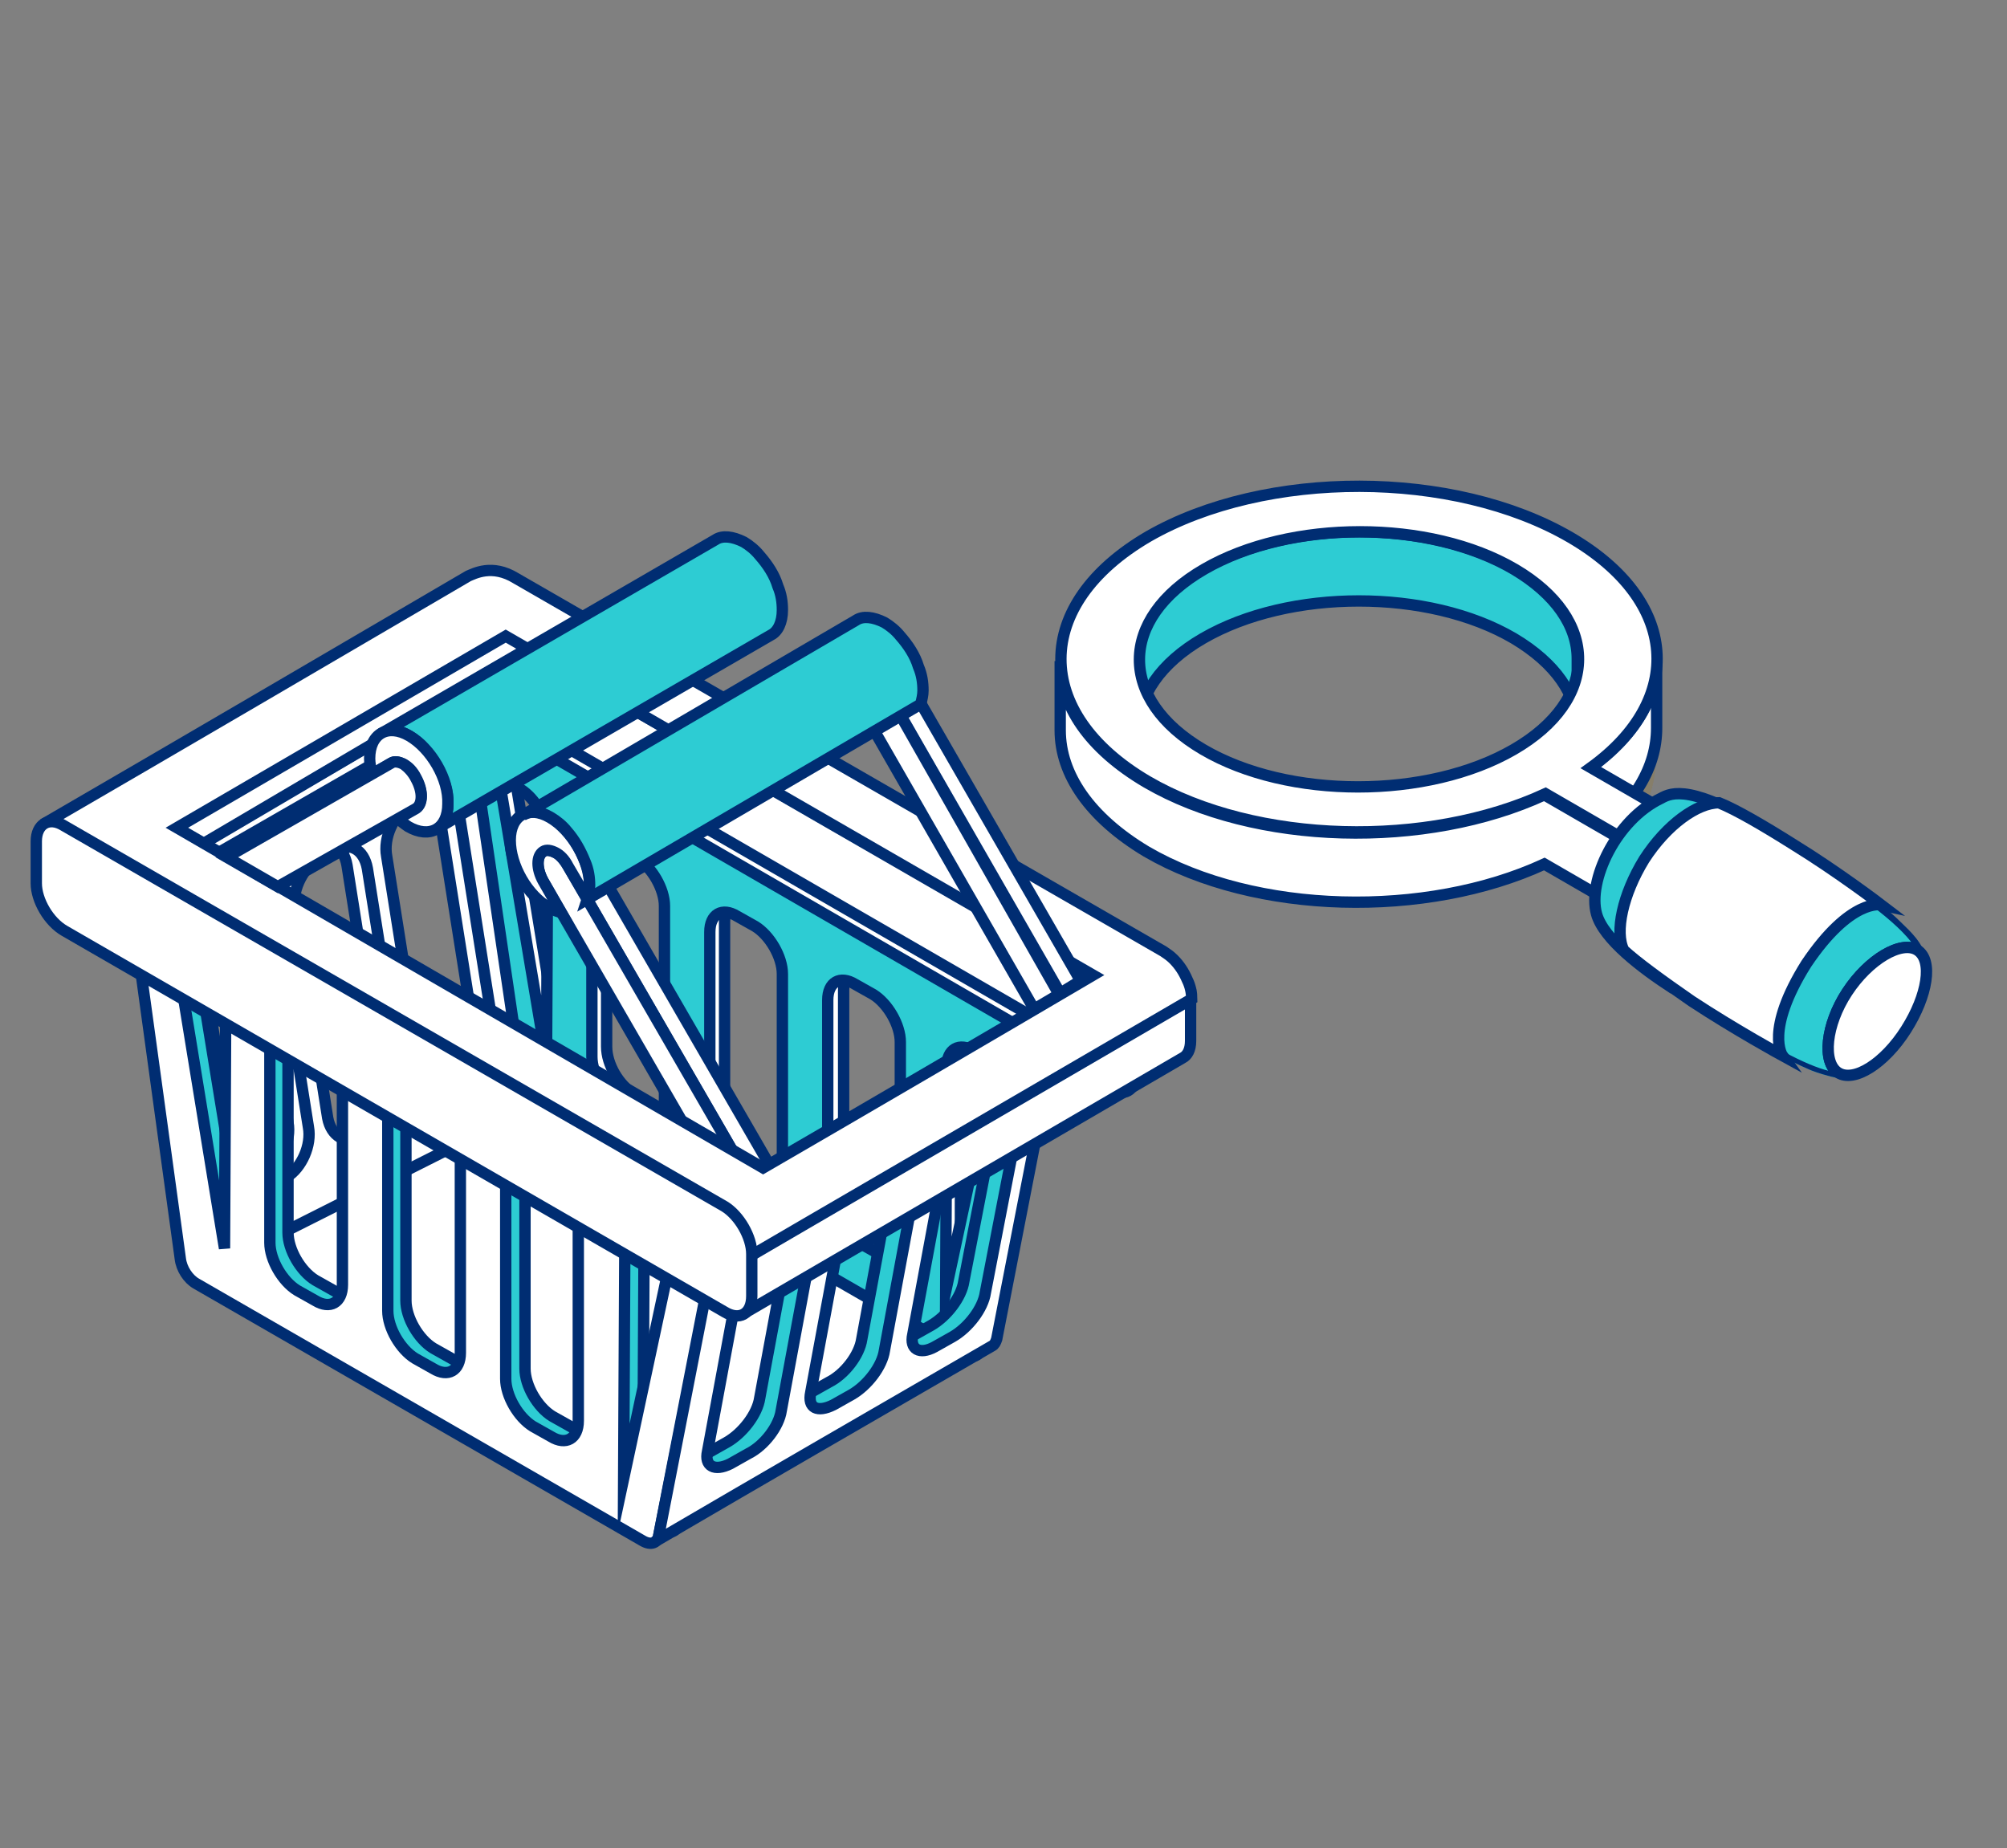 <?xml version="1.0" encoding="utf-8"?>
<!-- Generator: Adobe Illustrator 24.3.0, SVG Export Plug-In . SVG Version: 6.00 Build 0)  -->
<svg version="1.1" id="Capa_1" xmlns="http://www.w3.org/2000/svg" xmlns:xlink="http://www.w3.org/1999/xlink" x="0px" y="0px"
	 viewBox="0 0 177 163" style="enable-background:new 0 0 177 163;" xml:space="preserve">
<rect x="0" y="0" width="177" height="163" fill="#808080" stroke="none"/>
<style type="text/css">
	.st0{fill:#002D72;}
	.st1{fill:#2DCCD3;}
	.st2{fill:none;stroke:#002D72;stroke-miterlimit:10;}
	.st3{opacity:0.3;fill:#FFFFFF;stroke:#002D73;stroke-width:0.25;stroke-linecap:round;stroke-miterlimit:10;}
	.st4{fill:#FFFFFF;stroke:#002D73;stroke-width:0.25;stroke-linecap:round;stroke-miterlimit:10;}
	.st5{fill:#2DBDC4;stroke:#002D73;stroke-width:0.25;stroke-linecap:round;stroke-miterlimit:10;}
	.st6{opacity:0.6;fill:#FFFFFF;stroke:#002D73;stroke-width:0.25;stroke-linecap:round;stroke-miterlimit:10;}
	.st7{fill:#FFFFFF;}
	.st8{fill:none;}
	.st9{clip-path:url(#SVGID_12_);}
	.st10{clip-path:url(#SVGID_16_);}
	.st11{clip-path:url(#SVGID_18_);}
	.st12{opacity:0.5;fill:#DEBCEB;}
	.st13{fill:#823CA8;}
	.st14{fill:#9544C2;}
	.st15{fill:#6A3786;}
	.st16{fill:#C7BCD6;}
	.st17{fill:#B3267C;}
	.st18{fill:#E65C9C;}
	.st19{fill:#CE387B;}
	.st20{fill:#A36DB5;}
	.st21{fill:#C39BD1;}
	.st22{fill:url(#SVGID_25_);}
	.st23{fill:#F7B554;}
	.st24{fill:#DDDDDD;}
	.st25{fill:#6E7A80;}
	.st26{fill:#515A5E;}
	.st27{fill:#CCE2D3;}
	.st28{fill:#BDBDBD;}
	.st29{enable-background:new    ;}
	.st30{clip-path:url(#SVGID_27_);enable-background:new    ;}
	.st31{fill:#EB4B48;}
	.st32{fill:#DB4F4F;}
	.st33{fill:#F46060;}
	.st34{fill:#B63A38;}
	.st35{clip-path:url(#SVGID_29_);enable-background:new    ;}
	.st36{fill:#FFB115;}
	.st37{clip-path:url(#SVGID_31_);}
	.st38{fill:#1F5F88;}
	.st39{clip-path:url(#SVGID_33_);}
	.st40{clip-path:url(#SVGID_35_);}
	.st41{clip-path:url(#SVGID_37_);}
	.st42{clip-path:url(#SVGID_39_);}
	.st43{clip-path:url(#SVGID_41_);}
	.st44{fill:#1D5370;}
	.st45{clip-path:url(#SVGID_43_);}
	.st46{clip-path:url(#SVGID_45_);}
	.st47{clip-path:url(#SVGID_47_);}
	.st48{clip-path:url(#SVGID_49_);}
	.st49{clip-path:url(#SVGID_51_);enable-background:new    ;}
	.st50{fill:#DB8E12;}
	.st51{fill:#CA413E;}
	.st52{fill:#92A5A2;}
	.st53{fill:#BACECB;}
	.st54{fill:#9B2F2F;}
	.st55{clip-path:url(#SVGID_53_);}
	.st56{fill:#C47D14;}
	.st57{fill:#2A80B8;}
	.st58{fill:#273846;}
	.st59{clip-path:url(#SVGID_55_);}
	.st60{clip-path:url(#SVGID_57_);}
	.st61{clip-path:url(#SVGID_59_);}
	.st62{clip-path:url(#SVGID_61_);}
	.st63{clip-path:url(#SVGID_63_);}
	.st64{clip-path:url(#SVGID_65_);}
	.st65{clip-path:url(#SVGID_67_);}
	.st66{clip-path:url(#SVGID_69_);}
	.st67{clip-path:url(#SVGID_71_);}
	.st68{clip-path:url(#SVGID_73_);}
	.st69{clip-path:url(#SVGID_75_);}
	.st70{clip-path:url(#SVGID_77_);}
	.st71{clip-path:url(#SVGID_79_);}
	.st72{clip-path:url(#SVGID_81_);}
	.st73{fill:#203230;}
	.st74{fill:#213431;}
	.st75{clip-path:url(#SVGID_85_);}
	.st76{fill:#D6EADB;}
	.st77{clip-path:url(#SVGID_87_);}
	.st78{fill:#832F2F;}
	.st79{clip-path:url(#SVGID_89_);enable-background:new    ;}
	.st80{fill:#B33B2F;}
	.st81{fill:#74261F;}
	.st82{fill:#923026;}
	.st83{clip-path:url(#SVGID_91_);}
	.st84{fill:#7C2921;}
	.st85{clip-path:url(#SVGID_93_);enable-background:new    ;}
	.st86{clip-path:url(#SVGID_95_);enable-background:new    ;}
	.st87{fill:#E84C3D;}
	.st88{clip-path:url(#SVGID_97_);enable-background:new    ;}
	.st89{clip-path:url(#SVGID_99_);enable-background:new    ;}
	.st90{clip-path:url(#SVGID_101_);enable-background:new    ;}
	.st91{clip-path:url(#SVGID_103_);enable-background:new    ;}
	.st92{clip-path:url(#SVGID_105_);enable-background:new    ;}
	.st93{clip-path:url(#SVGID_107_);enable-background:new    ;}
	.st94{clip-path:url(#SVGID_109_);enable-background:new    ;}
	.st95{clip-path:url(#SVGID_111_);enable-background:new    ;}
	.st96{clip-path:url(#SVGID_113_);enable-background:new    ;}
	.st97{clip-path:url(#SVGID_115_);enable-background:new    ;}
	.st98{clip-path:url(#SVGID_117_);enable-background:new    ;}
	.st99{clip-path:url(#SVGID_119_);enable-background:new    ;}
	.st100{clip-path:url(#SVGID_121_);enable-background:new    ;}
	.st101{clip-path:url(#SVGID_123_);enable-background:new    ;}
	.st102{clip-path:url(#SVGID_125_);enable-background:new    ;}
	.st103{clip-path:url(#SVGID_127_);}
	.st104{clip-path:url(#SVGID_129_);}
	.st105{clip-path:url(#SVGID_131_);enable-background:new    ;}
	.st106{fill:#AFA522;}
	.st107{clip-path:url(#SVGID_133_);enable-background:new    ;}
	.st108{clip-path:url(#SVGID_135_);enable-background:new    ;}
	.st109{clip-path:url(#SVGID_137_);enable-background:new    ;}
	.st110{clip-path:url(#SVGID_139_);enable-background:new    ;}
	.st111{opacity:0.33;}
	.st112{fill:#91793D;}
	.st113{fill:#C84135;}
	.st114{fill:#686868;}
	.st115{fill:#7F1919;}
	.st116{opacity:0.33;fill:#91793D;}
	.st117{fill:#3A5A3F;}
	.st118{fill:#DCEADD;}
	.st119{fill:#53825A;}
	.st120{fill:#2EA366;}
	.st121{fill:#258450;}
	.st122{fill:#E3C750;}
	.st123{fill:#DDC24E;}
	.st124{fill:#C5AC45;}
	.st125{fill:#F9DA58;}
	.st126{fill:#B19B3F;}
	.st127{fill:#D9BE4D;}
	.st128{fill:#A38F3A;}
	.st129{fill:#7D6D2C;}
	.st130{fill:#E5C851;}
	.st131{fill:#85742F;}
	.st132{fill:#907E33;}
	.st133{fill:#D0B649;}
	.st134{fill:#D1B956;}
	.st135{fill:#FFE14D;}
	.st136{fill:#B69F40;}
	.st137{fill:#80702D;}
	.st138{fill:#DBC04D;}
	.st139{opacity:0.61;fill:#C9C9C9;}
	.st140{fill:#BDA643;}
	.st141{fill:#9C8937;}
	.st142{fill:#C6AE46;}
	.st143{clip-path:url(#SVGID_141_);enable-background:new    ;}
	.st144{clip-path:url(#SVGID_143_);enable-background:new    ;}
	.st145{clip-path:url(#SVGID_145_);enable-background:new    ;}
	.st146{clip-path:url(#SVGID_147_);fill:#91793D;}
	.st147{clip-path:url(#SVGID_151_);enable-background:new    ;}
	.st148{fill:#757574;}
	.st149{clip-path:url(#SVGID_153_);enable-background:new    ;}
	.st150{clip-path:url(#SVGID_155_);enable-background:new    ;}
	.st151{fill:#3F3F3E;}
	.st152{fill:#5A5A59;}
	.st153{fill:#656564;}
	.st154{clip-path:url(#SVGID_157_);fill:#7C2921;}
	.st155{opacity:0.5;fill:#92EFEF;}
	.st156{clip-path:url(#SVGID_159_);enable-background:new    ;}
	.st157{clip-path:url(#SVGID_161_);}
	.st158{fill:#1D506D;}
	.st159{fill:#6BA39E;}
	.st160{fill:#8E8E8E;}
	.st161{fill:#3D3D3D;}
	.st162{fill:#7E4D10;}
	.st163{fill:#FFC35A;}
	.st164{fill:#BFBFBF;}
	.st165{clip-path:url(#SVGID_163_);enable-background:new    ;}
	.st166{fill:#6CA875;}
	.st167{clip-path:url(#SVGID_165_);enable-background:new    ;}
	.st168{fill:#F7F7F7;}
	.st169{fill:#858585;}
	.st170{clip-path:url(#SVGID_167_);enable-background:new    ;}
	.st171{clip-path:url(#SVGID_169_);enable-background:new    ;}
	.st172{clip-path:url(#SVGID_171_);enable-background:new    ;}
	.st173{clip-path:url(#SVGID_173_);enable-background:new    ;}
	.st174{clip-path:url(#SVGID_175_);enable-background:new    ;}
	.st175{clip-path:url(#SVGID_177_);enable-background:new    ;}
	.st176{fill:#BEBEBE;}
	.st177{clip-path:url(#SVGID_179_);enable-background:new    ;}
	.st178{clip-path:url(#SVGID_181_);enable-background:new    ;}
	.st179{clip-path:url(#SVGID_183_);enable-background:new    ;}
	.st180{clip-path:url(#SVGID_185_);enable-background:new    ;}
	.st181{clip-path:url(#SVGID_187_);enable-background:new    ;}
	.st182{clip-path:url(#SVGID_189_);enable-background:new    ;}
	.st183{clip-path:url(#SVGID_191_);enable-background:new    ;}
	.st184{clip-path:url(#SVGID_193_);enable-background:new    ;}
	.st185{clip-path:url(#SVGID_195_);enable-background:new    ;}
	.st186{clip-path:url(#SVGID_197_);enable-background:new    ;}
	.st187{clip-path:url(#SVGID_199_);enable-background:new    ;}
	.st188{clip-path:url(#SVGID_201_);enable-background:new    ;}
	.st189{clip-path:url(#SVGID_203_);enable-background:new    ;}
	.st190{clip-path:url(#SVGID_205_);enable-background:new    ;}
	.st191{clip-path:url(#SVGID_207_);enable-background:new    ;}
	.st192{clip-path:url(#SVGID_209_);enable-background:new    ;}
	.st193{clip-path:url(#SVGID_211_);enable-background:new    ;}
	.st194{clip-path:url(#SVGID_213_);enable-background:new    ;}
	.st195{clip-path:url(#SVGID_215_);enable-background:new    ;}
	.st196{clip-path:url(#SVGID_217_);enable-background:new    ;}
	.st197{clip-path:url(#SVGID_219_);enable-background:new    ;}
	.st198{clip-path:url(#SVGID_221_);enable-background:new    ;}
	.st199{clip-path:url(#SVGID_223_);enable-background:new    ;}
	.st200{clip-path:url(#SVGID_225_);enable-background:new    ;}
	.st201{clip-path:url(#SVGID_227_);enable-background:new    ;}
	.st202{clip-path:url(#SVGID_229_);enable-background:new    ;}
	.st203{clip-path:url(#SVGID_231_);enable-background:new    ;}
	.st204{clip-path:url(#SVGID_233_);enable-background:new    ;}
	.st205{clip-path:url(#SVGID_235_);enable-background:new    ;}
	.st206{clip-path:url(#SVGID_237_);enable-background:new    ;}
	.st207{clip-path:url(#SVGID_239_);enable-background:new    ;}
	.st208{clip-path:url(#SVGID_241_);enable-background:new    ;}
	.st209{clip-path:url(#SVGID_243_);enable-background:new    ;}
	.st210{clip-path:url(#SVGID_245_);enable-background:new    ;}
	.st211{clip-path:url(#SVGID_247_);enable-background:new    ;}
	.st212{clip-path:url(#SVGID_249_);enable-background:new    ;}
	.st213{clip-path:url(#SVGID_251_);enable-background:new    ;}
	.st214{clip-path:url(#SVGID_253_);enable-background:new    ;}
	.st215{clip-path:url(#SVGID_255_);enable-background:new    ;}
	.st216{clip-path:url(#SVGID_257_);enable-background:new    ;}
	.st217{clip-path:url(#SVGID_259_);enable-background:new    ;}
	.st218{clip-path:url(#SVGID_261_);enable-background:new    ;}
	.st219{clip-path:url(#SVGID_263_);enable-background:new    ;}
	.st220{clip-path:url(#SVGID_265_);enable-background:new    ;}
	.st221{clip-path:url(#SVGID_267_);enable-background:new    ;}
	.st222{clip-path:url(#SVGID_269_);enable-background:new    ;}
	.st223{clip-path:url(#SVGID_271_);enable-background:new    ;}
	.st224{clip-path:url(#SVGID_273_);enable-background:new    ;}
	.st225{clip-path:url(#SVGID_275_);enable-background:new    ;}
	.st226{clip-path:url(#SVGID_277_);enable-background:new    ;}
	.st227{clip-path:url(#SVGID_279_);enable-background:new    ;}
	.st228{clip-path:url(#SVGID_281_);enable-background:new    ;}
	.st229{clip-path:url(#SVGID_283_);enable-background:new    ;}
	.st230{clip-path:url(#SVGID_285_);enable-background:new    ;}
	.st231{clip-path:url(#SVGID_287_);enable-background:new    ;}
	.st232{clip-path:url(#SVGID_289_);enable-background:new    ;}
	.st233{clip-path:url(#SVGID_291_);enable-background:new    ;}
	.st234{clip-path:url(#SVGID_293_);enable-background:new    ;}
	.st235{clip-path:url(#SVGID_295_);enable-background:new    ;}
	.st236{clip-path:url(#SVGID_297_);enable-background:new    ;}
	.st237{clip-path:url(#SVGID_299_);enable-background:new    ;}
	.st238{clip-path:url(#SVGID_301_);enable-background:new    ;}
	.st239{clip-path:url(#SVGID_303_);enable-background:new    ;}
	.st240{clip-path:url(#SVGID_305_);enable-background:new    ;}
	.st241{clip-path:url(#SVGID_307_);enable-background:new    ;}
	.st242{clip-path:url(#SVGID_309_);enable-background:new    ;}
	.st243{clip-path:url(#SVGID_311_);enable-background:new    ;}
	.st244{clip-path:url(#SVGID_313_);enable-background:new    ;}
	.st245{clip-path:url(#SVGID_315_);enable-background:new    ;}
	.st246{clip-path:url(#SVGID_317_);enable-background:new    ;}
	.st247{clip-path:url(#SVGID_319_);enable-background:new    ;}
	.st248{clip-path:url(#SVGID_321_);fill:#91793D;}
	.st249{clip-path:url(#SVGID_325_);enable-background:new    ;}
	.st250{clip-path:url(#SVGID_327_);enable-background:new    ;}
	.st251{clip-path:url(#SVGID_329_);enable-background:new    ;}
	.st252{clip-path:url(#SVGID_331_);fill:#7C2921;}
	.st253{clip-path:url(#SVGID_333_);enable-background:new    ;}
	.st254{clip-path:url(#SVGID_335_);}
	.st255{fill:#0C2E6E;}
	.st256{clip-path:url(#SVGID_349_);enable-background:new    ;}
	.st257{clip-path:url(#SVGID_351_);enable-background:new    ;}
	.st258{clip-path:url(#SVGID_353_);enable-background:new    ;}
	.st259{clip-path:url(#SVGID_355_);fill:#91793D;}
	.st260{clip-path:url(#SVGID_359_);enable-background:new    ;}
	.st261{clip-path:url(#SVGID_361_);enable-background:new    ;}
	.st262{clip-path:url(#SVGID_363_);enable-background:new    ;}
	.st263{clip-path:url(#SVGID_365_);fill:#7C2921;}
	.st264{clip-path:url(#SVGID_367_);enable-background:new    ;}
	.st265{clip-path:url(#SVGID_369_);}
	.st266{fill:#2DCCD3;stroke:#002D72;stroke-miterlimit:10;}
	.st267{clip-path:url(#SVGID_371_);enable-background:new    ;}
	.st268{fill:#FFFFFF;stroke:#002D72;stroke-miterlimit:10;}
	.st269{clip-path:url(#SVGID_373_);enable-background:new    ;}
	.st270{clip-path:url(#SVGID_375_);enable-background:new    ;}
	.st271{clip-path:url(#SVGID_377_);enable-background:new    ;}
	.st272{clip-path:url(#SVGID_379_);enable-background:new    ;}
	.st273{clip-path:url(#SVGID_381_);enable-background:new    ;}
	.st274{clip-path:url(#SVGID_383_);enable-background:new    ;}
	.st275{clip-path:url(#SVGID_385_);enable-background:new    ;}
	.st276{clip-path:url(#SVGID_387_);enable-background:new    ;}
	.st277{clip-path:url(#SVGID_389_);enable-background:new    ;}
	.st278{clip-path:url(#SVGID_391_);enable-background:new    ;}
	.st279{clip-path:url(#SVGID_393_);enable-background:new    ;}
	.st280{clip-path:url(#SVGID_395_);enable-background:new    ;}
	.st281{clip-path:url(#SVGID_397_);enable-background:new    ;}
	.st282{clip-path:url(#SVGID_399_);enable-background:new    ;}
	.st283{clip-path:url(#SVGID_405_);enable-background:new    ;}
	.st284{clip-path:url(#SVGID_407_);enable-background:new    ;}
	.st285{clip-path:url(#SVGID_409_);enable-background:new    ;}
	.st286{clip-path:url(#SVGID_411_);enable-background:new    ;}
	.st287{clip-path:url(#SVGID_413_);fill:#2DCCD3;stroke:#002D72;stroke-miterlimit:10;}
	.st288{fill:url(#SVGID_416_);}
	.st289{clip-path:url(#SVGID_418_);enable-background:new    ;}
	.st290{clip-path:url(#SVGID_420_);enable-background:new    ;}
	.st291{clip-path:url(#SVGID_422_);enable-background:new    ;}
	.st292{clip-path:url(#SVGID_424_);enable-background:new    ;}
	.st293{clip-path:url(#SVGID_426_);enable-background:new    ;}
	.st294{clip-path:url(#SVGID_428_);enable-background:new    ;}
	.st295{clip-path:url(#SVGID_430_);enable-background:new    ;}
	.st296{clip-path:url(#SVGID_432_);enable-background:new    ;}
	.st297{clip-path:url(#SVGID_434_);enable-background:new    ;}
	.st298{clip-path:url(#SVGID_436_);enable-background:new    ;}
	.st299{fill:url(#SVGID_437_);}
	.st300{fill:url(#SVGID_438_);}
	.st301{clip-path:url(#SVGID_440_);enable-background:new    ;}
	.st302{clip-path:url(#SVGID_442_);enable-background:new    ;}
	.st303{clip-path:url(#SVGID_444_);enable-background:new    ;}
	.st304{clip-path:url(#SVGID_446_);enable-background:new    ;}
	.st305{clip-path:url(#SVGID_448_);fill:#2DCCD3;stroke:#002D72;stroke-miterlimit:10;}
	.st306{fill:url(#SVGID_451_);}
	.st307{clip-path:url(#SVGID_453_);enable-background:new    ;}
	.st308{clip-path:url(#SVGID_455_);enable-background:new    ;}
	.st309{clip-path:url(#SVGID_457_);enable-background:new    ;}
	.st310{clip-path:url(#SVGID_459_);enable-background:new    ;}
	.st311{clip-path:url(#SVGID_461_);fill:#2DCCD3;stroke:#002D72;stroke-miterlimit:10;}
	.st312{clip-path:url(#SVGID_465_);enable-background:new    ;}
	.st313{clip-path:url(#SVGID_467_);enable-background:new    ;}
	.st314{clip-path:url(#SVGID_469_);enable-background:new    ;}
	.st315{clip-path:url(#SVGID_471_);enable-background:new    ;}
	.st316{clip-path:url(#SVGID_473_);fill:#2DCCD3;stroke:#002D72;stroke-miterlimit:10;}
</style>
<g>
	<g>
		<g>
			<g class="st111">
				<g>
					<g class="st29">
						<g class="st29">
							<defs>
								<path id="SVGID_452_" class="st29" d="M146,67.1c0-2,0-4.1,0-6.1c0,3.4-1.9,6.8-5.9,9.6l0,6.1C144.1,74,146,70.5,146,67.1z"
									/>
							</defs>
							<use xlink:href="#SVGID_452_"  style="overflow:visible;fill:#91793D;"/>
							<clipPath id="SVGID_2_">
								<use xlink:href="#SVGID_452_"  style="overflow:visible;"/>
							</clipPath>
							<g style="clip-path:url(#SVGID_2_);enable-background:new    ;">
								<path class="st112" d="M140.1,70.6l0,6.1c3.9-2.8,5.9-6.2,5.9-9.6l0-6.1C146,64.4,144,67.8,140.1,70.6L140.1,70.6z"/>
							</g>
						</g>
						<g>
							<polygon class="st112" points="144.4,77.8 144.4,83.9 148.5,81.6 148.5,75.5 							"/>
						</g>
						<g>
							<path class="st112" d="M138.3,50.3c9.6,5.6,10.1,14.3,1.8,20.3l8.3,4.8l-4,2.3l-8.3-4.8c-10.4,4.8-25.5,4.5-35.1-1.1
								c-10.2-6-10.2-15.6,0.1-21.6C111.4,44.4,128.1,44.4,138.3,50.3z M133.3,69c7.6-4.4,7.6-11.5,0.1-15.9
								c-7.5-4.4-19.8-4.4-27.4,0c-7.6,4.4-7.6,11.5-0.1,15.9C113.5,73.4,125.7,73.4,133.3,69L133.3,69z"/>
						</g>
					</g>
				</g>
			</g>
			<g>
				<g class="st29">
					<g class="st29">
						<defs>
							<path id="SVGID_454_" class="st29" d="M100.4,58.2c0,2,0,4.1,0,6.1c0-2.9,1.9-5.8,5.7-8c7.6-4.4,19.9-4.4,27.4,0
								c3.7,2.2,5.6,5,5.6,7.9c0-2,0-4.1,0-6.1c0-2.9-1.9-5.7-5.6-7.9c-7.5-4.4-19.8-4.4-27.4,0C102.3,52.4,100.4,55.3,100.4,58.2z"
								/>
						</defs>
						<clipPath id="SVGID_4_">
							<use xlink:href="#SVGID_454_"  style="overflow:visible;"/>
						</clipPath>
						<g style="clip-path:url(#SVGID_4_);enable-background:new    ;">
							<path class="st148" d="M100.4,58.2l0,6.1c0-2.9,1.9-5.8,5.7-8c7.6-4.4,19.9-4.4,27.4,0c3.7,2.2,5.6,5,5.6,7.9l0-6.1
								c0-2.9-1.9-5.7-5.6-7.9c-7.5-4.4-19.8-4.4-27.4,0C102.3,52.4,100.4,55.3,100.4,58.2L100.4,58.2z"/>
						</g>
					</g>
					<g class="st29">
						<defs>
							<path id="SVGID_456_" class="st29" d="M146.1,64.2c0-2,0-4.1,0-6.1c0,3.4-1.9,6.8-5.9,9.6l0,6.1
								C144.2,71,146.1,67.6,146.1,64.2z"/>
						</defs>
						<clipPath id="SVGID_6_">
							<use xlink:href="#SVGID_456_"  style="overflow:visible;"/>
						</clipPath>
						<g style="clip-path:url(#SVGID_6_);enable-background:new    ;">
							<path class="st148" d="M140.3,67.7l0,6.1c3.9-2.8,5.9-6.2,5.9-9.6l0-6.1C146.1,61.5,144.2,64.9,140.3,67.7L140.3,67.7z"/>
						</g>
					</g>
					<g class="st29">
						<defs>
							<path id="SVGID_458_" class="st29" d="M93.5,58.2c0,2,0,4.1,0,6.1c0,3.9,2.6,7.7,7.6,10.7c9.6,5.6,24.7,5.9,35.1,1.1l0-6.1
								c-10.4,4.8-25.5,4.5-35.1-1.1C96,66,93.5,62.1,93.5,58.2z"/>
						</defs>
						<clipPath id="SVGID_8_">
							<use xlink:href="#SVGID_458_"  style="overflow:visible;"/>
						</clipPath>
						<g style="clip-path:url(#SVGID_8_);enable-background:new    ;">
							<path class="st148" d="M93.5,58.2l0,6.1c0,3.9,2.6,7.7,7.6,10.7c9.6,5.6,24.7,5.9,35.1,1.1l0-6.1
								c-10.4,4.8-25.5,4.5-35.1-1.1C96,66,93.5,62.1,93.5,58.2L93.5,58.2z"/>
						</g>
					</g>
					<g>
						<polygon class="st151" points="144.5,74.9 144.5,81 148.6,78.7 148.6,72.5 						"/>
					</g>
					<g>
						<polygon class="st152" points="136.2,70 136.2,76.2 144.5,81 144.5,74.9 						"/>
					</g>
					<g>
						<path class="st153" d="M138.5,47.4c9.6,5.6,10.1,14.3,1.8,20.3l8.3,4.8l-4,2.3l-8.3-4.8c-10.4,4.8-25.5,4.5-35.1-1.1
							c-10.2-6-10.2-15.6,0.1-21.6C111.6,41.4,128.2,41.4,138.5,47.4z M133.5,66.1c7.6-4.4,7.6-11.5,0.1-15.9
							c-7.5-4.4-19.8-4.4-27.4,0c-7.6,4.4-7.6,11.5-0.1,15.9C113.6,70.5,125.9,70.5,133.5,66.1L133.5,66.1z"/>
					</g>
				</g>
			</g>
			<g class="st29">
				<defs>
					<path id="SVGID_460_" class="st29" d="M168.1,90.8c0.4-0.6,0.6-1,1-1.8c0.4-0.9,0.6-1.6,0.6-1.8c0.1-0.6,0.5-1.9,0-3.2
						c-0.4-1.2-1.6-2.2-2.3-2.9c-0.5-0.5-1.9-1.7-4.3-3.3c-1.7-1.1-5.3,0.9-7.7,4.7c-2.4,3.8-2.8,7.8-1.1,8.9
						c0.1,0.1,0.2,0.1,0.2,0.2l0,0c1.3,0.8,2.9,1.8,5,2.7c0.2,0.1,1,0.4,1.8,0.6c0.7,0.2,1.1,0.2,1.3,0.1c1.3-0.1,2.4-0.9,2.9-1.3
						C166.4,93.1,167.4,91.9,168.1,90.8C168.1,90.8,168.1,90.8,168.1,90.8c-2,3-4.6,4.7-6,3.8c-1.4-0.9-1.1-4.2,0.8-7.1
						c1.9-2.9,4.8-4.6,6.2-3.7C170.5,84.7,170,87.8,168.1,90.8C168.1,90.8,168.1,90.8,168.1,90.8z"/>
				</defs>
				<clipPath id="SVGID_10_">
					<use xlink:href="#SVGID_460_"  style="overflow:visible;"/>
				</clipPath>
				<path style="clip-path:url(#SVGID_10_);fill:#2DCCD3;stroke:#002D72;stroke-miterlimit:10;" d="M168.1,90.8
					c2.3-3.6,2-5.8,1.6-6.8c-0.9-2.2-4.9-5-6.6-6.1c-1.7-1.1-5.3,0.9-7.7,4.7c-2.4,3.8-2.8,7.8-1.1,8.9c0.1,0.1,0.2,0.1,0.2,0.2
					c3.7,2.3,6.5,3.5,8.1,3.4C163.7,95,165.8,94.4,168.1,90.8C168.1,90.8,168.1,90.8,168.1,90.8c-2,3-4.6,4.7-6,3.8
					c-1.4-0.9-1.1-4.2,0.8-7.1c1.9-2.9,4.8-4.6,6.2-3.7C170.5,84.7,170,87.8,168.1,90.8C168.1,90.8,168.1,90.8,168.1,90.8
					L168.1,90.8z"/>
			</g>
			<g>
				<path class="st268" d="M168.1,90.8c1.9-3,2.4-6.1,1-7c-1.4-0.9-4.3,0.8-6.2,3.7c-1.9,2.9-2.2,6.2-0.8,7.1
					C163.5,95.5,166.2,93.8,168.1,90.8z"/>
			</g>
			<g>
				<g>
					<g class="st29">
						<g>
							<path class="st266" d="M100.4,58.2l0,6.1c0-2.9,1.9-5.8,5.7-8c7.6-4.4,19.9-4.4,27.4,0c3.7,2.2,5.6,5,5.6,7.9l0-6.1
								c0-2.9-1.9-5.7-5.6-7.9c-7.5-4.4-19.8-4.4-27.4,0C102.3,52.4,100.4,55.3,100.4,58.2L100.4,58.2z"/>
						</g>
						<g class="st29">
							<defs>
								<path id="SVGID_462_" class="st29" d="M146.1,64.2c0-2,0-4.1,0-6.1c0,3.4-1.9,6.8-5.9,9.6l0,6.1
									C144.2,71,146.1,67.6,146.1,64.2z"/>
							</defs>
							<use xlink:href="#SVGID_462_"  style="overflow:visible;fill:#FFFFFF;"/>
							<clipPath id="SVGID_12_">
								<use xlink:href="#SVGID_462_"  style="overflow:visible;"/>
							</clipPath>
							<use xlink:href="#SVGID_462_"  style="overflow:visible;fill:none;stroke:#002D72;stroke-miterlimit:10;"/>
						</g>
						<path class="st8" d="M93.5,58.2c0,2,0,4.1,0,6.1c0,3.9,2.6,7.7,7.6,10.7c9.6,5.6,24.7,5.9,35.1,1.1l0-6.1
							c-10.4,4.8-25.5,4.5-35.1-1.1C96,66,93.5,62.1,93.5,58.2z"/>
						<g>
							<polygon class="st151" points="144.5,74.9 144.5,81 148.6,78.7 148.6,72.5 							"/>
						</g>
						<path class="st268" d="M144.5,81l0-6.1l-8.3-4.8l0,0c-10.4,4.8-25.5,4.5-35.1-1.1c-5.1-3-7.6-6.8-7.6-10.7l0,6.1
							c0,3.9,2.6,7.7,7.6,10.7c9.6,5.6,24.7,5.9,35.1,1.1l0,0L144.5,81z"/>
						<g>
							<path class="st268" d="M138.5,47.4c9.6,5.6,10.1,14.3,1.8,20.3l8.3,4.8l-4,2.3l-8.3-4.8c-10.4,4.8-25.5,4.5-35.1-1.1
								c-10.2-6-10.2-15.6,0.1-21.6C111.6,41.4,128.2,41.4,138.5,47.4z M133.5,66.1c7.6-4.4,7.6-11.5,0.1-15.9
								c-7.5-4.4-19.8-4.4-27.4,0c-7.6,4.4-7.6,11.5-0.1,15.9C113.6,70.5,125.9,70.5,133.5,66.1L133.5,66.1z"/>
						</g>
					</g>
				</g>
			</g>
			<g>
				<path class="st266" d="M156.1,73.4c-6.9-4.3-8.7-3.5-9.6-3c-4,1.9-6.5,7.3-5.7,10.2c0.6,2.2,4,4.8,6.8,6.6
					c-1.7-1.1-1.3-5.2,1.1-8.9C151,74.4,156.1,73.4,156.1,73.4z"/>
			</g>
			<path class="st268" d="M145,75.8c2-3.1,4.7-5,6.6-5c1.5,0.6,3.9,2,6.6,3.7c3.9,2.4,7.7,5.3,7.7,5.3s-2.7-0.6-6.6,5.2
				c-3.7,5.9-2.1,8.1-2.1,8.1s-4.2-2.3-8-4.8c-2.6-1.8-4.8-3.4-6-4.5C142.4,82.2,143.1,78.9,145,75.8L145,75.8z"/>
		</g>
		<g>
			<path class="st268" d="M46.3,57.1c-1.3-0.8-2.4-0.1-2.4,1.4l0,3.7c0,1.5,1.1,3.4,2.4,4.2L97.8,96c1.3,0.8,2.4,0.2,2.4-1.4l0-3.7
				c0-1.5-1.1-3.4-2.4-4.2L46.3,57.1z"/>
			<path class="st268" d="M16,84.4l-2.3,1.1l4.2,25.4l34,20.6l4.8,1.7l29.8-14.3l-1.8-5.8l0-17.3l0-2.4c0-1.5,1.1-2.1,2.4-1.4
				l1.8,1.1L89,93.3l4.2-2.4L41.1,60.8L11.4,78.1l5.4,3.1c0.3-0.5,0.7-0.9,1.2-1.2l1.6-0.9c1.3-0.8,2.6-0.1,2.9,1.6l2.9,18.3
				c0.3,1.6-0.6,3.6-1.9,4.4l-1.6,0.9c-1.3,0.8-2.6,0.1-2.9-1.6L16,84.4C16,84.5,16,84.5,16,84.4z M74.4,104.3l0-17
				c0-1.5,1.1-2.1,2.4-1.4l1.6,0.9c1.3,0.8,2.4,2.6,2.4,4.2l0,17c0,1.5-1.1,2.1-2.4,1.4l-1.6-0.9C75.4,107.7,74.3,105.9,74.4,104.3z
				 M63.9,98.3l0-17c0-1.5,1.1-2.1,2.4-1.4l1.6,0.9c1.3,0.8,2.4,2.6,2.4,4.2l0,17c0,1.5-1.1,2.1-2.4,1.4l-1.6-0.9
				C65,101.7,63.9,99.9,63.9,98.3z M53.5,92.3l0-17c0-1.5,1.1-2.2,2.4-1.4l1.6,0.9c1.3,0.8,2.4,2.6,2.4,4.2l0,17
				c0,1.5-1.1,2.1-2.4,1.4l-1.6-0.9C54.6,95.7,53.5,93.9,53.5,92.3z M45.3,67.8l1.8,1.1c1.3,0.8,2.4,2.6,2.4,4.2l-0.1,19.8
				L45.3,67.8z M35.2,93.5l-2.9-18.3c-0.3-1.6,0.6-3.6,1.9-4.4l1.6-0.9c1.3-0.8,2.6-0.1,2.9,1.6l2.9,18.3c0.3,1.6-0.6,3.6-1.9,4.4
				L38,95.1C36.7,95.9,35.4,95.2,35.2,93.5z M27.1,98.3L24.2,80c-0.3-1.6,0.6-3.6,1.9-4.4l1.6-0.9c1.3-0.8,2.6-0.1,2.9,1.6l2.9,18.3
				c0.3,1.6-0.6,3.6-1.9,4.4L30,99.9C28.6,100.7,27.4,100,27.1,98.3z"/>
			<polygon class="st268" points="84.6,118.2 57.7,134.6 17.5,111.9 37.7,100.4 48.4,96.4 			"/>
			<path class="st266" d="M86.5,118.9c-0.1,0.7-0.7,0.9-1.4,0.5L45.7,96.7c-0.7-0.4-1.3-1.3-1.4-2.2L40,63.3l1.4-0.8l50.5,29.2
				L86.5,118.9z M62.6,99.2c0,1.5,1.1,3.4,2.4,4.2l1.6,0.9c1.3,0.8,2.4,0.2,2.4-1.4l0-17c0-1.5-1.1-3.4-2.4-4.2L65,80.8
				c-1.3-0.8-2.4-0.2-2.4,1.4L62.6,99.2L62.6,99.2z M73,105.2c0,1.5,1.1,3.4,2.4,4.2l1.6,0.9c1.3,0.8,2.4,0.2,2.4-1.4l0-17
				c0-1.5-1.1-3.4-2.4-4.2l-1.6-0.9C74.1,86,73,86.6,73,88.2L73,105.2L73,105.2z M52.2,93.2c0,1.5,1.1,3.4,2.4,4.2l1.6,0.9
				c1.3,0.8,2.4,0.2,2.4-1.4l0-17c0-1.5-1.1-3.4-2.4-4.2l-1.6-0.9c-1.3-0.8-2.4-0.1-2.4,1.4L52.2,93.2L52.2,93.2z M83.4,113.9
				l4.3-20.1l-1.8-1.1c-1.3-0.8-2.4-0.2-2.4,1.4L83.4,113.9L83.4,113.9z M48.2,93.6l0.1-19.8c0-1.5-1.1-3.4-2.4-4.2L44,68.6
				L48.2,93.6L48.2,93.6z"/>
			<path class="st268" d="M17.8,84.7l-1.7,0.8l3.6,25.7l0.1,0.1l26.6-13.4l-5.2-35.3L13.7,78.4l4.9,3.2c0.3-0.5,0.7-0.9,1.2-1.2
				l1.6-0.9c1.3-0.8,2.6-0.1,2.9,1.6l2.9,18.3c0.3,1.6-0.6,3.6-1.9,4.4l-1.6,0.9c-1.3,0.8-2.6,0.1-2.9-1.6L17.8,84.7
				C17.8,84.7,17.8,84.7,17.8,84.7z M37,93.8l-2.9-18.3c-0.3-1.6,0.6-3.6,1.9-4.4l1.6-0.9c1.3-0.8,2.6-0.1,2.9,1.6l2.9,18.3
				c0.3,1.6-0.6,3.6-1.9,4.4l-1.6,0.9C38.5,96.1,37.2,95.4,37,93.8z M28.9,98.6l-2.9-18.3c-0.3-1.6,0.6-3.6,1.9-4.4l1.6-0.9
				c1.3-0.8,2.6-0.1,2.9,1.6l2.9,18.3c0.3,1.6-0.6,3.6-1.9,4.4l-1.6,0.9C30.5,101,29.2,100.2,28.9,98.6z"/>
			<path class="st266" d="M55.8,135c9.9-5.8,21-12.5,30.9-18.3c0.2-0.1,0.3-0.3,0.4-0.6l6-25.2l-1.9-1l-29.8,17.3l-5.3,27.2
				C56.2,134.7,56,134.9,55.8,135z M78.6,116.7l2.8-15.1c0.2-1.4,1.5-3.1,2.9-3.8l1.6-0.9c1.3-0.8,2.2-0.3,2,1.1L85,113
				c-0.2,1.4-1.5,3.1-2.9,3.9l-1.6,0.9C79.2,118.5,78.3,118.1,78.6,116.7z M69.5,121.8l2.8-15.1c0.2-1.4,1.5-3.1,2.9-3.9l1.6-0.9
				c1.3-0.8,2.2-0.3,2,1.1l-2.8,15.1c-0.2,1.4-1.5,3.1-2.9,3.8l-1.6,0.9C70.2,123.6,69.3,123.2,69.5,121.8z M60.5,127l2.8-15.1
				c0.2-1.4,1.5-3.1,2.9-3.9l1.6-0.9c1.3-0.8,2.2-0.3,2,1.1l-2.8,15.1c-0.2,1.4-1.5,3.1-2.9,3.9l-1.6,0.9
				C61.1,128.8,60.2,128.4,60.5,127z"/>
			<polygon class="st159" points="61.3,108.4 61.5,107.2 91.3,89.9 93.2,90.9 92.9,92.1 61.9,109.6 			"/>
			<path class="st266" d="M59.8,134.4c-0.1,0.7-0.7,0.9-1.4,0.5L19,112.2c-0.7-0.4-1.3-1.3-1.4-2.2l-6.2-31.9l1.7-0.9l52.1,30.1
				L59.8,134.4z M35.8,114.7c0,1.5,1.1,3.4,2.4,4.2l1.6,0.9c1.3,0.8,2.4,0.2,2.4-1.4l0-17c0-1.5-1.1-3.4-2.4-4.2l-1.6-0.9
				c-1.3-0.8-2.4-0.1-2.4,1.4L35.8,114.7L35.8,114.7z M46.3,120.7c0,1.5,1.1,3.4,2.4,4.2l1.6,0.9c1.3,0.8,2.4,0.2,2.4-1.4l0-17
				c0-1.5-1.1-3.4-2.4-4.2l-1.6-0.9c-1.3-0.8-2.4-0.1-2.4,1.4L46.3,120.7L46.3,120.7z M25.4,108.7c0,1.5,1.1,3.4,2.4,4.2l1.6,0.9
				c1.3,0.8,2.4,0.2,2.4-1.4l0-17c0-1.5-1.1-3.4-2.4-4.2l-1.6-0.9c-1.3-0.8-2.4-0.1-2.4,1.4L25.4,108.7L25.4,108.7z M56.7,129.5
				l4.3-20.1l-1.8-1.1c-1.3-0.8-2.4-0.1-2.4,1.4L56.7,129.5L56.7,129.5z M21.4,109.1l0.1-19.8c0-1.5-1.1-3.4-2.4-4.2l-1.8-1.1
				L21.4,109.1L21.4,109.1z"/>
			<polygon class="st159" points="13,77.2 65.1,107.3 64.7,109.5 11.6,79.6 11.4,78.1 			"/>
			<path class="st268" d="M58.1,135.4c-0.1,0.7-0.7,0.9-1.4,0.5l-39.4-22.7c-0.7-0.4-1.3-1.3-1.4-2.2l-4.5-32.8l52.1,30.1
				L58.1,135.4z M34.2,115.6c0,1.5,1.1,3.4,2.4,4.2l1.6,0.9c1.3,0.8,2.4,0.2,2.4-1.4l0-17c0-1.5-1.1-3.4-2.4-4.2l-1.6-0.9
				c-1.3-0.8-2.4-0.2-2.4,1.4L34.2,115.6L34.2,115.6z M44.6,121.6c0,1.5,1.1,3.4,2.4,4.2l1.6,0.9c1.3,0.8,2.4,0.2,2.4-1.4l0-17
				c0-1.5-1.1-3.4-2.4-4.2l-1.6-0.9c-1.3-0.8-2.4-0.2-2.4,1.4L44.6,121.6L44.6,121.6z M23.8,109.6c0,1.5,1.1,3.4,2.4,4.2l1.6,0.9
				c1.3,0.8,2.4,0.2,2.4-1.4l0-17c0-1.5-1.1-3.4-2.4-4.2l-1.6-0.9c-1.3-0.8-2.4-0.1-2.4,1.4L23.8,109.6L23.8,109.6z M55,130.4
				l4.3-20.1l-1.8-1.1c-1.3-0.8-2.4-0.1-2.4,1.4L55,130.4L55,130.4z M19.8,110.1l0.1-19.8c0-1.5-1.1-3.4-2.4-4.2l-1.8-1.1
				L19.8,110.1L19.8,110.1z"/>
			<path class="st268" d="M57.7,136c9.9-5.8,19.8-11.5,29.8-17.3c0.2-0.1,0.3-0.3,0.4-0.6l5.3-27.2l-29.8,17.3l-5.3,27.2
				C58.1,135.7,57.9,135.9,57.7,136z M80.5,117.7l2.8-15.1c0.2-1.4,1.5-3.1,2.9-3.8l1.6-0.9c1.3-0.8,2.2-0.3,2,1.1L86.9,114
				c-0.2,1.4-1.5,3.1-2.9,3.9l-1.6,0.9C81.1,119.5,80.2,119,80.5,117.7z M71.5,122.8l2.8-15.1c0.2-1.4,1.5-3.1,2.9-3.9l1.6-0.9
				c1.3-0.8,2.2-0.3,2,1.1l-2.8,15.1c-0.2,1.4-1.5,3.1-2.9,3.9l-1.6,0.9C72.1,124.6,71.2,124.2,71.5,122.8z M62.4,128l2.8-15.1
				c0.3-1.4,1.5-3.1,2.9-3.8l1.6-0.9c1.3-0.8,2.2-0.3,2,1.1l-2.8,15.1c-0.2,1.4-1.5,3.1-2.9,3.8l-1.6,0.9
				C63,129.8,62.1,129.3,62.4,128z"/>
			<path class="st268" d="M68.2,107.8c-0.1-0.2-0.2-0.4-0.3-0.6L50.1,76.4l1.9-1.1l17.8,30.8c0.1,0.2,0.2,0.4,0.3,0.6
				c0.3,0.9,0.2,1.7-0.3,2l-1.9,1.1C68.4,109.5,68.5,108.7,68.2,107.8z"/>
			<path class="st268" d="M49,75.2c-0.4-0.2-0.8-0.3-1.1-0.1c-0.6,0.4-0.6,1.5,0,2.6l17.8,30.8c0.3,0.5,0.7,0.9,1.1,1.2
				c0.4,0.2,0.8,0.3,1.1,0.1c0.6-0.4,0.6-1.5,0-2.6L50.1,76.4C49.8,75.9,49.4,75.4,49,75.2z"/>
			<polygon class="st268" points="17.6,74.6 48.5,56.4 45.5,54.2 14.3,72.2 			"/>
			<path class="st268" d="M66.2,114.4l0-3.7l38.8-22.6l0,3.7c0,0.8-0.3,1.3-0.7,1.5l-38.8,22.6C66,115.7,66.2,115.1,66.2,114.4z"/>
			<path class="st268" d="M4.3,72.5l-0.4,0.2c0.4-0.3,1-0.2,1.7,0.2l58.2,33.6c0.3,0.2,0.6,0.4,0.9,0.7c0.5,0.5,0.9,1.1,1.2,1.8
				c0.2,0.6,0.4,1.1,0.4,1.7l4.8-2.8c0,0,0,0,0,0l34-19.8c0-0.5-0.1-1.1-0.4-1.7c-0.3-0.7-0.7-1.3-1.2-1.8c-0.3-0.3-0.6-0.5-0.9-0.7
				L45.5,51c-2.1-1.3-3.7-0.4-4.2-0.2c-9.9,5.8-27.5,16.1-37.5,21.9C4,72.6,4.1,72.6,4.3,72.5z M15.6,73l29-16.9l51.8,29.9
				c-8.5,5-20.3,11.9-29.1,17L15.6,73z"/>
			<polygon class="st268" points="93.5,87.6 77.2,59.2 79,58.2 95.3,86.5 			"/>
			<path class="st268" d="M76,58.1c-0.4-0.2-0.8-0.3-1.1-0.1c-0.6,0.4-0.6,1.5,0,2.6l16.3,28.4l2.2-1.3L77.2,59.2
				C76.9,58.7,76.4,58.3,76,58.1z"/>
			<path class="st268" d="M5.6,72.8c-1.3-0.8-2.4-0.1-2.4,1.4l0,3.7c0,1.5,1.1,3.4,2.5,4.2l58.2,33.6c1.3,0.8,2.4,0.2,2.4-1.4l0-3.7
				c0-1.5-1.1-3.4-2.4-4.2L5.6,72.8z"/>
			<g>
				<path class="st268" d="M48.5,72.1c-1.9-1.1-3.5-0.2-3.5,2c0,2.2,1.5,4.9,3.5,6c0.4,0.2,0.7,0.3,1,0.4l-1.6-2.8
					c-0.6-1.1-0.6-2.2,0-2.6c0.3-0.2,0.7-0.1,1.1,0.1c0.4,0.2,0.8,0.6,1.1,1.2l1.7,2.9c0.1-0.3,0.2-0.7,0.2-1.2
					C52,75.9,50.4,73.2,48.5,72.1z"/>
				<path class="st266" d="M75.5,54.7c0.6-0.4,1.5-0.3,2.5,0.2c0.5,0.3,1,0.7,1.4,1.2c0.7,0.8,1.3,1.7,1.6,2.7
					c0.3,0.7,0.4,1.4,0.4,2.1c0,0.4-0.1,0.8-0.2,1.2L51.8,79.3c0.1-0.3,0.2-0.7,0.2-1.2c0-0.7-0.1-1.4-0.4-2.1
					c-0.4-1-0.9-1.9-1.6-2.7c-0.4-0.5-0.9-0.9-1.4-1.2c-1-0.6-1.8-0.6-2.5-0.2L75.5,54.7z"/>
			</g>
			<g>
				<path class="st266" d="M63.1,47.6c0.6-0.4,1.5-0.3,2.5,0.2c0.5,0.3,1,0.7,1.4,1.2c0.7,0.8,1.3,1.7,1.6,2.7
					c0.3,0.7,0.4,1.4,0.4,2.1c0,1.1-0.4,1.9-1,2.2L38.5,73.1c0.6-0.4,1-1.1,1-2.2c0-0.7-0.1-1.4-0.4-2.1c-0.4-1-0.9-1.9-1.6-2.7
					c-0.4-0.5-0.9-0.9-1.4-1.2c-1-0.6-1.8-0.6-2.5-0.2L63.1,47.6z"/>
				<path class="st268" d="M36.1,64.9c-1.9-1.1-3.5-0.2-3.5,2c0,0.4,0.1,0.9,0.2,1.4l1.7-1c0.3-0.2,0.7-0.1,1.1,0.1
					c0.4,0.2,0.8,0.6,1.1,1.2c0.6,1.1,0.6,2.2,0,2.6L35,72.1c0.3,0.3,0.7,0.6,1,0.8c1.9,1.1,3.5,0.2,3.5-2
					C39.6,68.7,38,66,36.1,64.9z"/>
			</g>
			<path class="st268" d="M35.6,67.4c-0.4-0.2-0.8-0.3-1.1-0.1L20,75.6l4.5,2.6l12.2-6.9c0.6-0.4,0.6-1.5,0-2.6
				C36.4,68.1,36,67.7,35.6,67.4z"/>
		</g>
	</g>
</g>
</svg>
